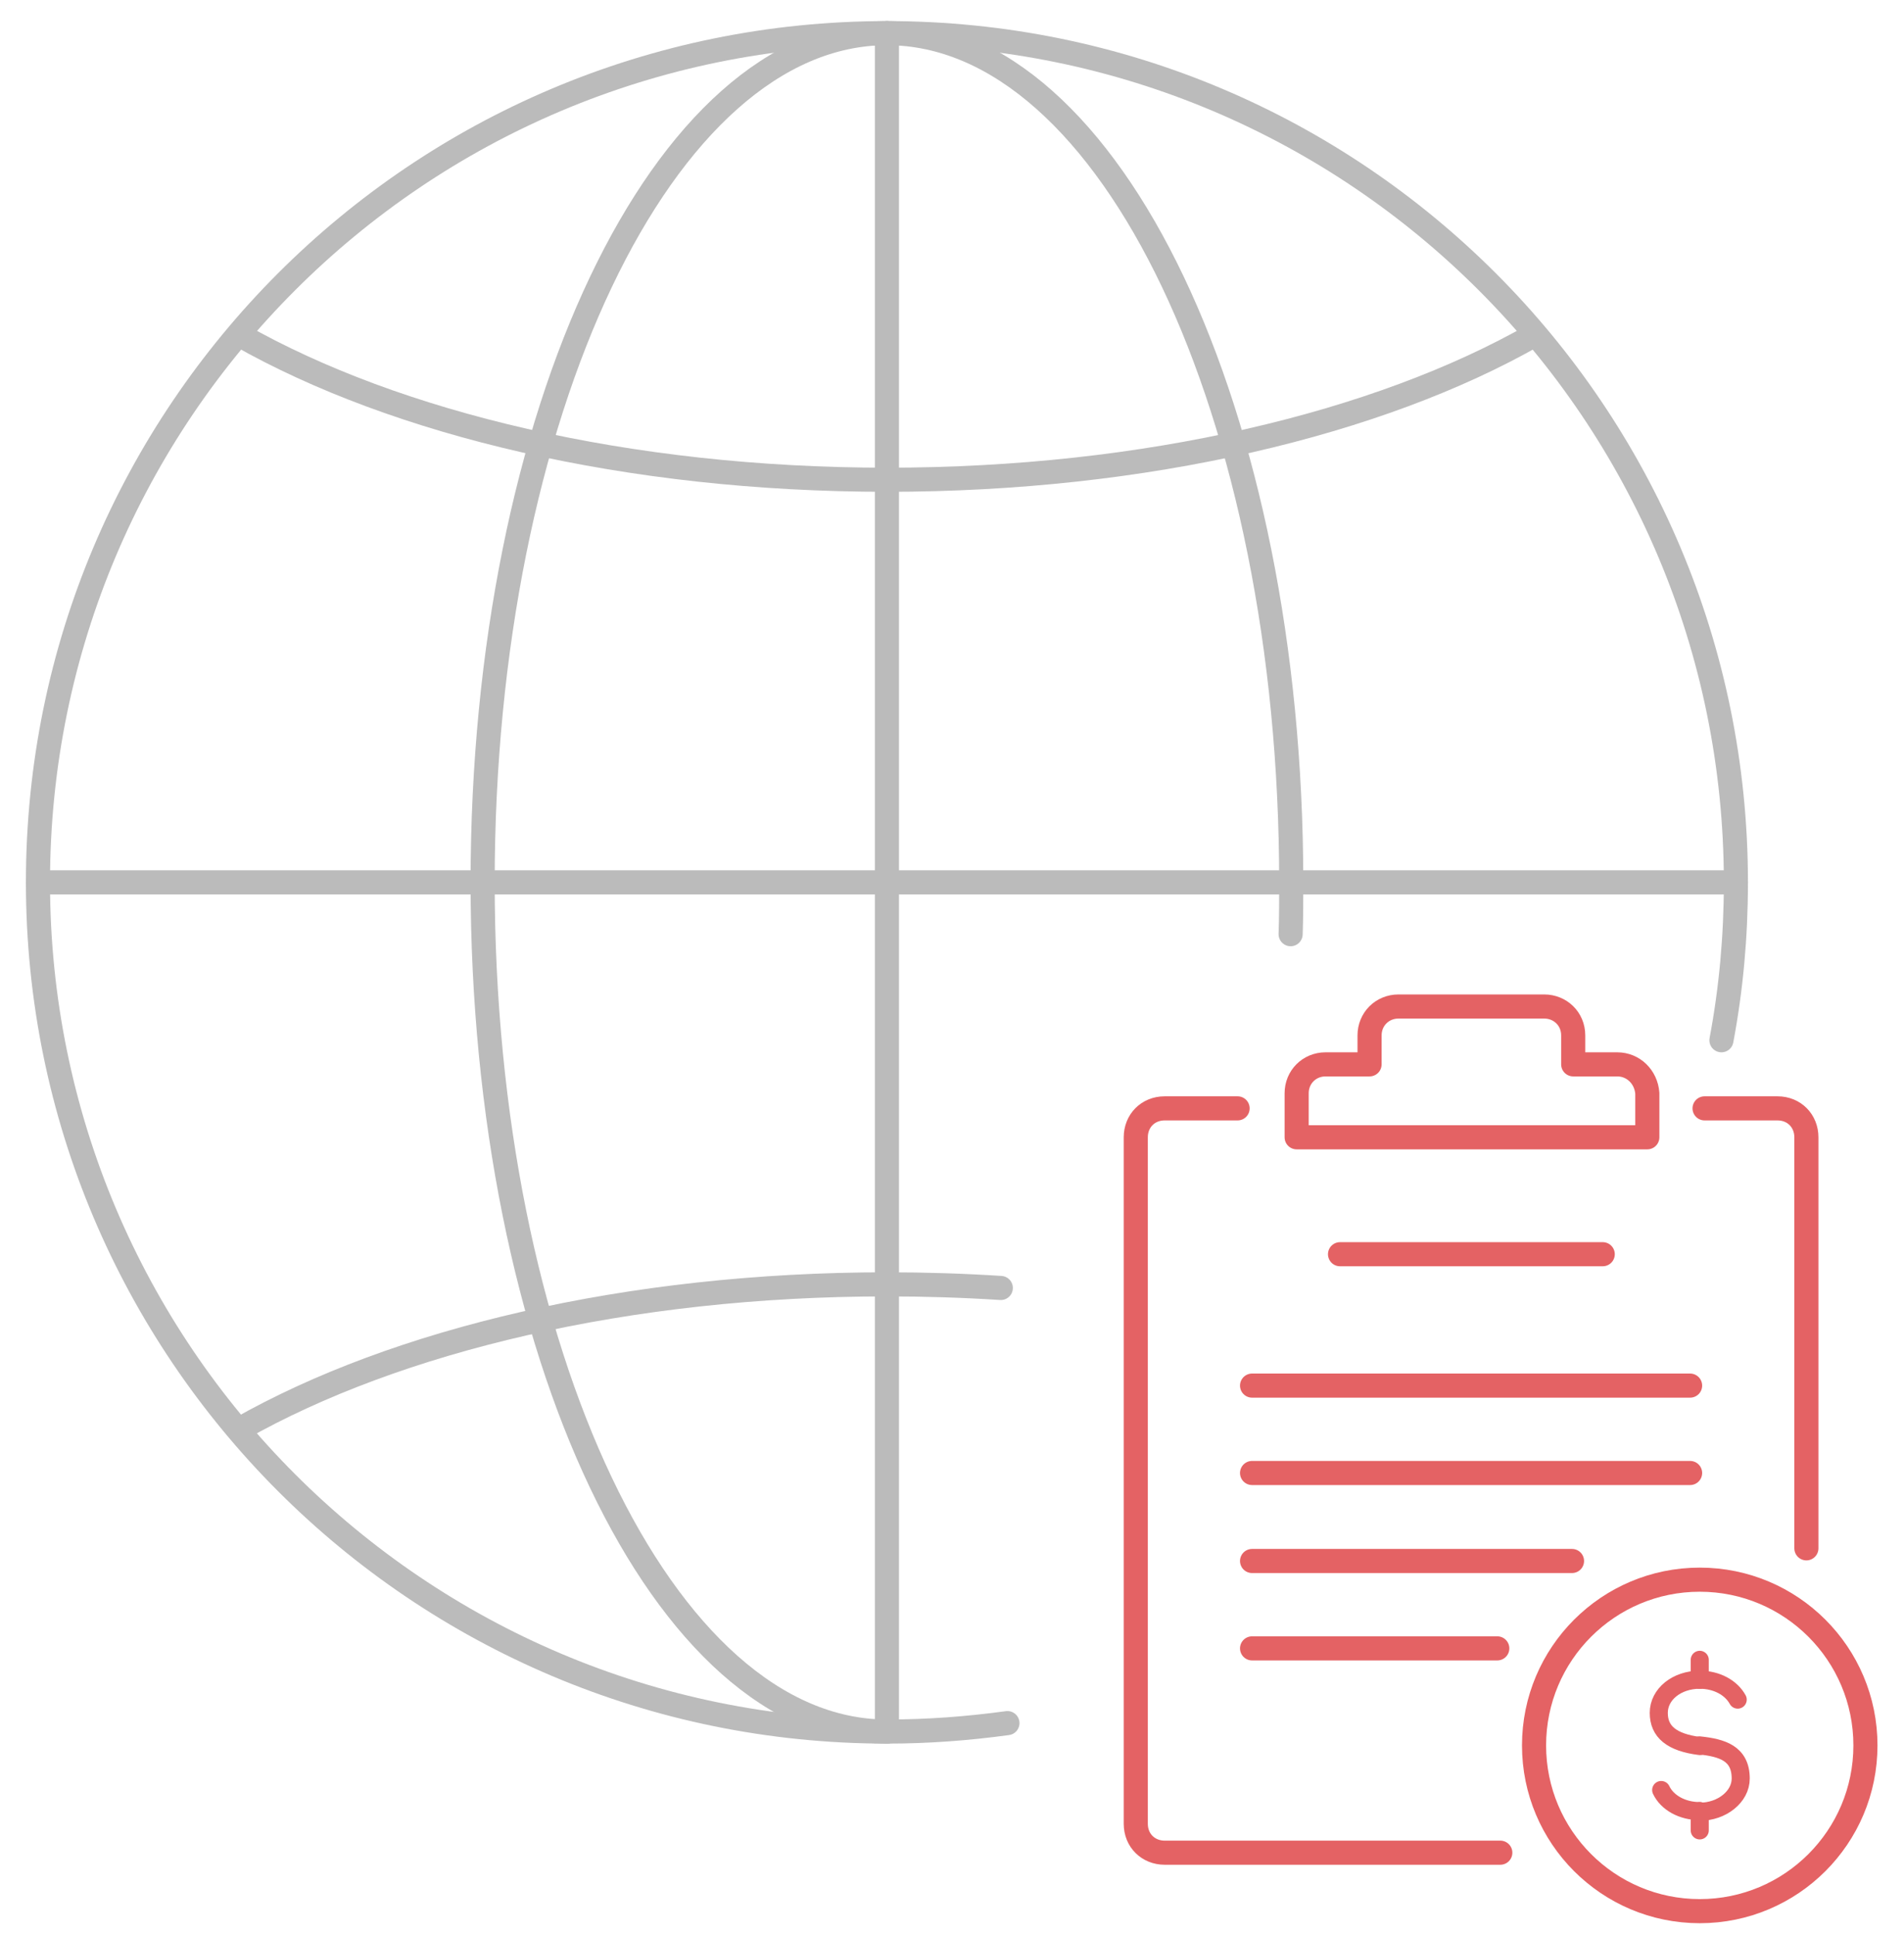 <?xml version="1.0" encoding="utf-8"?>
<!-- Generator: Adobe Illustrator 24.1.0, SVG Export Plug-In . SVG Version: 6.00 Build 0)  -->
<svg version="1.1" id="Layer_1" xmlns="http://www.w3.org/2000/svg" xmlns:xlink="http://www.w3.org/1999/xlink" x="0px" y="0px"
	 viewBox="0 0 316 321" style="enable-background:new 0 0 316 321;" xml:space="preserve">
<style type="text/css">
	.st0{fill:none;stroke:#BBBBBB;stroke-width:4;stroke-linecap:round;stroke-linejoin:round;stroke-miterlimit:10;}
	.st1{fill:none;stroke:#E46264;stroke-width:4;stroke-linecap:round;stroke-linejoin:round;stroke-miterlimit:10;}
	.st2{fill:none;stroke:#E46264;stroke-width:4;stroke-linecap:round;stroke-linejoin:round;stroke-miterlimit:10;}
	.st3{fill:none;stroke:#E46264;stroke-width:3;stroke-linecap:round;stroke-linejoin:round;stroke-miterlimit:10;}
</style>
<g>
	<path class="st0" d="M167.2,285.9c-6.6,0.9-13.2,1.4-20,1.4c-77.8,0-140.9-63.1-140.9-140.9S69.3,5.5,147.2,5.5
		s140.9,63.1,140.9,140.9c0,9-0.8,17.7-2.4,26.2"/>
	<path class="st0" d="M147.2,287.3c-37.1,0-67.1-63.1-67.1-140.9s30-140.9,67.1-140.9s67.1,63.1,67.1,140.9c0,2.9,0,5.8-0.1,8.6"/>
	<line class="st0" x1="147.2" y1="5.5" x2="147.2" y2="287.3"/>
	<line class="st0" x1="288.1" y1="146.4" x2="6.3" y2="146.4"/>
	<path class="st0" d="M254.6,55.6c-25.8,14.7-64.4,24-107.4,24s-81.5-9.3-107.4-24"/>
	<path class="st0" d="M166.1,213.7c-6.2-0.4-12.5-0.6-18.9-0.6c-43,0-81.5,9.3-107.4,24"/>
</g>
<g>
	<path class="st1" d="M205.4,183.9h-12.1c-2.8,0-4.8,2.1-4.8,4.8v113.9c0,2.8,2.1,4.8,4.8,4.8H249"/>
	<path class="st1" d="M282.9,183.9H295c2.8,0,4.8,2.1,4.8,4.8v68.2"/>
	<path class="st1" d="M268.4,176.6h-7.3v-4.8c0-2.8-2.2-4.8-4.8-4.8h-24.2c-2.7,0-4.8,2.1-4.8,4.8v4.8H220c-2.7,0-4.8,2.1-4.8,4.8
		v7.3h58.2v-7.3C273.2,178.7,271.1,176.6,268.4,176.6z"/>
	<line class="st1" x1="222.4" y1="208.1" x2="266" y2="208.1"/>
	<line class="st1" x1="207.8" y1="229.9" x2="280.5" y2="229.9"/>
	<line class="st1" x1="207.8" y1="244.4" x2="280.5" y2="244.4"/>
	<line class="st1" x1="260.9" y1="259" x2="207.8" y2="259"/>
	<line class="st1" x1="248.5" y1="273.5" x2="207.8" y2="273.5"/>
	<ellipse class="st2" cx="282.1" cy="289.6" rx="27.5" ry="27.5"/>
</g>
<g>
	<path class="st3" d="M282.1,278.7c2.8,0,5.2,1.3,6.3,3.3"/>
	<path class="st3" d="M282.1,300.5c-2.9,0-5.4-1.4-6.4-3.5"/>
	<path class="st3" d="M282.1,289.6c3.7,0.4,6.8,1.3,6.8,5.5c0,3-3.1,5.5-6.8,5.5"/>
	<path class="st3" d="M282.1,278.7c-3.8,0-6.8,2.4-6.8,5.5s2.1,4.9,6.8,5.5"/>
	<line class="st3" x1="282.1" y1="278.7" x2="282.1" y2="275.4"/>
	<line class="st3" x1="282.1" y1="300.5" x2="282.1" y2="303.7"/>
</g>
</svg>
